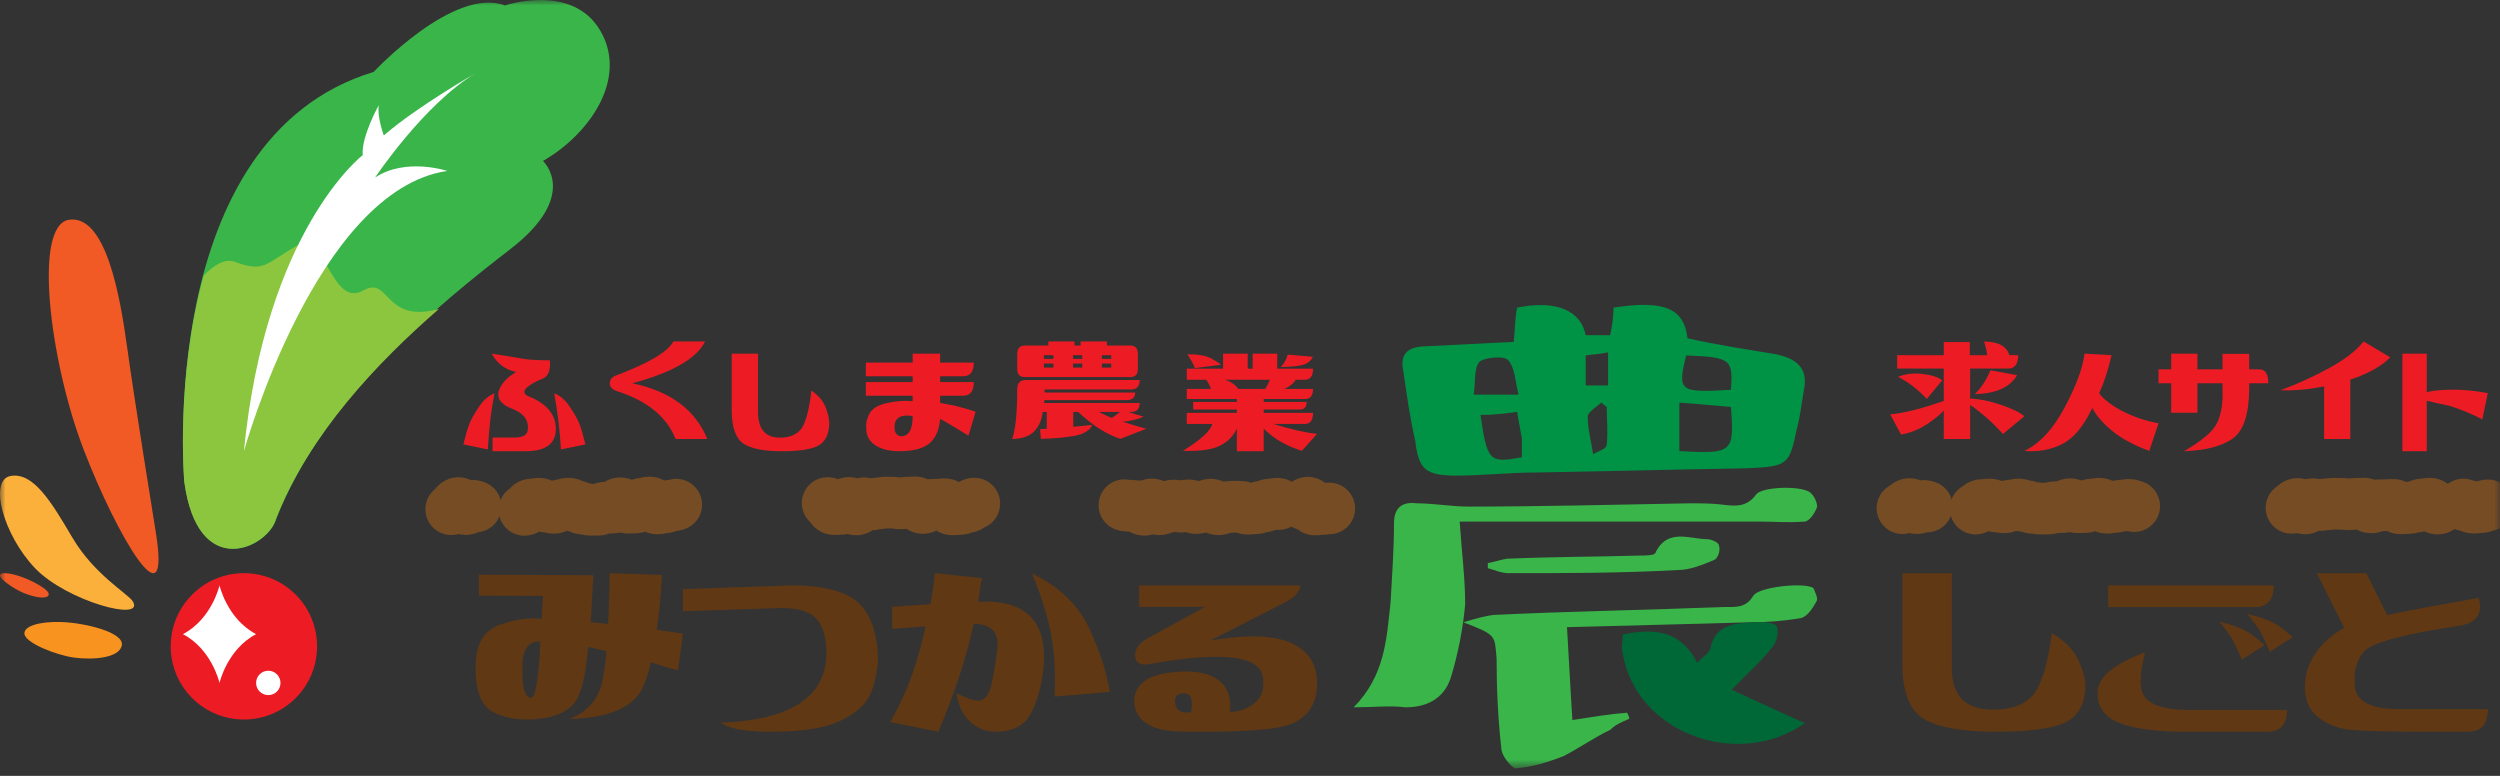 <?xml version="1.0" encoding="UTF-8"?>
<svg width="232px" height="72px" viewBox="0 0 232 72" version="1.1" xmlns="http://www.w3.org/2000/svg" xmlns:xlink="http://www.w3.org/1999/xlink">
    <rect x="0" y="0" width="232" height="72" fill="#333333" stroke="none"/>
    <!-- Generator: sketchtool 61.2 (101010) - https://sketch.com -->
    <title>A290EE1A-77F7-4C99-A073-A212969B821A</title>
    <desc>Created with sketchtool.</desc>
    <defs>
        <polygon id="path-1" points="0 71.298 232 71.298 232 0 0 0"></polygon>
    </defs>
    <g id="PC" stroke="none" stroke-width="1" fill="none" fill-rule="evenodd">
        <g id="Mitsukaru-Home" transform="translate(-200, -12)">
            <g id="lv3/block/header">
                <g id="Group-48" transform="translate(200, 12)">
                    <path d="M188.789,64.356 C189.542,63.243 190.082,61.377 190.407,58.759 C191.588,59.443 192.402,60.258 192.85,61.206 C193.297,62.153 193.522,63.008 193.522,63.77 C193.461,65.372 192.84,66.461 191.659,67.037 C190.479,67.614 188.342,67.902 185.248,67.902 C182.154,67.902 179.945,67.526 178.622,66.774 C177.299,66.022 176.607,64.415 176.546,61.953 L176.546,53.19 L181.126,53.19 L181.126,61.982 C181.126,64.639 182.469,65.929 185.156,65.851 C186.805,65.832 188.016,65.333 188.789,64.356" id="Fill-1" fill="#603813"></path>
                    <path d="M208.566,56.98 C209.553,57.211 210.324,57.467 210.879,57.746 C211.435,58.025 212.062,58.492 212.761,59.147 C212.041,59.551 211.342,60.004 210.664,60.505 C210.149,59.349 209.795,58.627 209.6,58.338 C209.404,58.049 209.06,57.597 208.566,56.98 L208.566,56.98 Z M205.975,57.702 C206.962,57.934 207.733,58.194 208.289,58.483 C208.844,58.771 209.471,59.234 210.17,59.869 C209.45,60.293 208.751,60.746 208.073,61.227 C207.558,60.091 207.204,59.374 207.009,59.075 C206.813,58.777 206.469,58.319 205.975,57.702 L205.975,57.702 Z M211.003,54.322 C211.003,55.67 210.406,56.345 209.214,56.345 L195.642,56.345 L195.642,54.322 L211.003,54.322 Z M199.066,60.534 C198.449,62.826 198.516,64.295 199.267,64.94 C200.017,65.586 201.307,65.898 203.138,65.879 L212.237,65.879 C212.237,67.227 211.64,67.901 210.448,67.901 L203.138,67.901 C200.279,67.921 198.141,67.656 196.722,67.107 C195.303,66.558 194.614,65.595 194.655,64.218 C194.696,62.841 196.167,61.613 199.066,60.534 L199.066,60.534 Z" id="Fill-3" fill="#603813"></path>
                    <path d="M230.011,55.479 C230.419,56.849 229.908,57.7 228.479,58.032 C223.148,58.815 220.12,59.622 219.395,60.453 C218.67,61.285 218.384,62.38 218.537,63.74 C218.69,65.1 220.013,65.789 222.505,65.809 L230.868,65.809 C230.868,67.198 230.276,67.893 229.092,67.893 C222.494,67.932 218.665,67.854 217.603,67.658 C216.541,67.462 215.647,67.037 214.922,66.381 C214.197,65.726 213.855,64.762 213.896,63.49 C213.957,62.141 214.509,60.908 215.55,59.793 C216.143,59.167 216.806,58.659 217.541,58.267 L214.999,53.19 L219.594,53.19 L221.524,57.064 C223.444,56.673 226.273,56.144 230.011,55.479" id="Fill-5" fill="#603813"></path>
                    <path d="M51.436,36.503 C51.968,36.696 52.452,37.117 52.887,37.764 C53.321,38.411 53.621,38.946 53.784,39.369 C53.947,39.793 54.126,40.416 54.322,41.238 L52.055,41.71 C52.001,40.767 51.927,39.917 51.835,39.161 C51.742,38.405 51.609,37.519 51.436,36.503 M45.63,32.82 C46.978,33.026 47.924,33.18 48.468,33.282 C49.011,33.385 49.864,33.437 51.028,33.437 C51.104,34.368 50.878,34.936 50.351,35.142 C49.824,35.348 49.408,35.566 49.104,35.795 C48.777,36.025 48.631,36.231 48.663,36.412 C48.696,36.594 48.853,36.727 49.136,36.811 C50.799,37.501 51.615,38.529 51.582,39.896 C51.539,41.202 50.614,41.861 48.81,41.873 L45.712,41.873 L45.712,40.603 L47.799,40.603 C48.592,40.591 48.99,40.319 48.99,39.787 C49.055,38.952 48.568,38.335 47.53,37.936 C46.492,37.537 46.081,36.974 46.299,36.249 C46.516,35.596 47.049,35.021 47.897,34.525 C46.886,34.307 46.13,33.739 45.63,32.82 M45.891,36.503 C45.717,37.374 45.584,38.223 45.492,39.052 C45.399,39.881 45.326,40.767 45.271,41.71 L43.005,41.238 C43.201,40.416 43.38,39.793 43.543,39.369 C43.706,38.946 44.005,38.411 44.44,37.764 C44.874,37.117 45.358,36.696 45.891,36.503" id="Fill-7" fill="#ED1C24"></path>
                    <path d="M65.639,40.741 L62.696,40.741 C61.873,38.658 60.029,37.167 57.165,36.268 C56.747,36.089 56.555,35.841 56.589,35.523 C56.623,35.206 56.798,34.987 57.114,34.868 C60.192,33.706 61.985,32.646 62.493,31.688 L65.436,31.688 C64.635,33.281 62.38,34.574 58.67,35.568 C62.199,36.298 64.523,38.023 65.639,40.741" id="Fill-9" fill="#ED1C24"></path>
                    <path d="M74.432,39.691 C74.833,39.005 75.121,37.858 75.295,36.246 C75.924,36.667 76.359,37.169 76.598,37.752 C76.836,38.336 76.956,38.861 76.956,39.33 C76.923,40.316 76.592,40.986 75.963,41.341 C75.333,41.696 74.193,41.873 72.543,41.873 C70.893,41.873 69.715,41.642 69.01,41.179 C68.304,40.716 67.935,39.727 67.902,38.212 L67.902,32.82 L70.345,32.82 L70.345,38.23 C70.345,39.865 71.061,40.659 72.494,40.611 C73.374,40.599 74.019,40.292 74.432,39.691" id="Fill-11" fill="#ED1C24"></path>
                    <path d="M83.016,39.633 C82.994,40.091 83.169,40.374 83.543,40.482 C84.312,40.531 84.697,39.904 84.697,38.603 C83.565,38.434 83.005,38.778 83.016,39.633 L83.016,39.633 Z M84.697,32.82 L87.243,32.82 L87.243,33.651 L90.367,33.651 C90.367,34.495 90.039,34.916 89.382,34.916 L87.243,34.916 L87.243,35.458 L90.367,35.458 C90.367,36.302 90.039,36.723 89.382,36.723 L87.243,36.723 L87.243,37.392 C87.572,37.452 88.018,37.536 88.584,37.645 C89.32,37.826 89.971,38.013 90.537,38.205 L89.875,40.428 C88.471,39.561 87.594,39.043 87.243,38.874 C87.164,39.814 86.881,40.528 86.395,41.016 C85.908,41.503 85.11,41.784 84.001,41.856 C82.892,41.928 82.009,41.775 81.353,41.395 C80.696,41.016 80.374,40.453 80.385,39.705 C80.34,39.284 80.442,38.841 80.691,38.377 C80.94,37.913 81.483,37.588 82.32,37.401 C83.158,37.214 83.95,37.157 84.697,37.229 L84.697,36.723 L80.351,36.723 L80.351,35.458 L84.697,35.458 L84.697,34.916 L80.351,34.916 L80.351,33.651 L84.697,33.651 L84.697,32.82 Z" id="Fill-13" fill="#ED1C24"></path>
                    <mask id="mask-2" fill="white">
                        <use xlink:href="#path-1"></use>
                    </mask>
                    <g id="Clip-16"></g>
                    <path d="M102.253,34.113 L103.122,34.113 L103.122,33.736 L102.253,33.736 L102.253,34.113 Z M102.253,33.305 L103.122,33.305 L103.122,32.963 L102.253,32.963 L102.253,33.305 Z M103.172,38.784 C103.495,38.568 103.751,38.382 103.941,38.227 L101.969,38.227 C102.337,38.418 102.738,38.604 103.172,38.784 L103.172,38.784 Z M99.58,34.113 L100.432,34.113 L100.432,33.736 L99.58,33.736 L99.58,34.113 Z M99.58,33.305 L100.432,33.305 L100.432,32.963 L99.58,32.963 L99.58,33.305 Z M96.873,34.113 L97.758,34.113 L97.758,33.736 L96.873,33.736 L96.873,34.113 Z M96.873,33.305 L97.758,33.305 L97.758,32.963 L96.873,32.963 L96.873,33.305 Z M94.4,32.856 C94.4,32.329 94.639,32.065 95.118,32.065 L97.29,32.065 L97.29,31.688 L99.713,31.688 L99.713,32.065 L100.281,32.065 L100.281,31.688 L102.721,31.688 L102.721,32.065 L104.893,32.065 C105.361,32.065 105.595,32.329 105.595,32.856 L105.595,34.239 C105.595,34.742 105.361,34.993 104.893,34.993 L95.118,34.993 C94.639,34.993 94.4,34.742 94.4,34.239 L94.4,32.856 Z M105.762,35.263 C105.762,35.85 105.495,36.143 104.96,36.143 L96.94,36.143 L96.94,36.43 L105.344,36.43 C105.344,36.897 105.077,37.131 104.542,37.131 L96.923,37.131 C96.912,37.227 96.9,37.317 96.889,37.4 L105.762,37.4 C105.762,37.951 105.495,38.227 104.96,38.227 L104.693,38.227 L106.13,38.676 C105.55,38.915 104.904,39.071 104.191,39.143 C104.904,39.37 105.634,39.586 106.38,39.79 L103.974,40.723 C102.704,40.317 101.395,39.484 100.048,38.227 L99.596,38.227 L99.596,39.61 C100.209,39.55 100.799,39.49 101.368,39.43 C101.134,39.957 100.568,40.299 99.672,40.454 C98.775,40.61 97.747,40.7 96.589,40.723 L96.522,39.825 C96.722,39.814 96.928,39.802 97.14,39.79 L97.14,38.227 L96.756,38.227 C96.689,38.945 96.435,39.538 95.995,40.005 C95.555,40.472 94.868,40.718 93.932,40.741 C94.076,40.346 94.191,39.762 94.274,38.99 C94.358,38.218 94.4,37.233 94.4,36.035 C94.422,35.52 94.695,35.263 95.218,35.263 L105.762,35.263 Z" id="Fill-15" fill="#ED1C24" mask="url(#mask-2)"></path>
                    <path d="M118.852,34.066 C119.159,33.753 119.375,33.368 119.5,32.91 L121.833,33.109 C121.708,33.41 121.464,33.639 121.1,33.795 C120.737,33.952 119.988,34.043 118.852,34.066 L118.852,34.066 Z M114.016,35.368 C114.482,35.597 114.771,35.838 114.885,36.09 L117.422,36.09 C117.604,35.777 117.745,35.494 117.848,35.241 L113.675,35.241 C113.8,35.277 113.914,35.319 114.016,35.368 L114.016,35.368 Z M110.9,34.157 C110.718,33.735 110.48,33.307 110.184,32.874 C111.206,32.874 111.955,33.009 112.432,33.28 C112.909,33.552 113.198,33.741 113.301,33.85 L110.9,34.157 Z M121.85,36.09 C121.85,36.717 121.594,37.03 121.083,37.03 L117.269,37.03 L117.269,37.301 L121.254,37.301 C121.254,37.771 121.044,38.006 120.624,38.006 L117.269,38.006 L117.269,38.313 L121.85,38.313 C121.85,39 121.594,39.343 121.083,39.343 L118.171,39.343 C119.761,39.838 121.111,40.145 122.224,40.265 L120.811,41.837 C119.358,41.38 118.177,40.693 117.269,39.777 L117.269,41.873 L114.782,41.873 L114.782,39.777 C114.453,40.476 113.925,41.006 113.198,41.367 C112.472,41.729 111.331,41.886 109.776,41.837 C111.422,40.825 112.33,39.994 112.5,39.343 L110.133,39.343 L110.133,38.313 L114.782,38.313 L114.782,38.006 L110.729,38.006 L110.729,37.301 L114.782,37.301 L114.782,37.03 L110.133,37.03 L110.133,36.09 L112.381,36.09 C112.256,35.765 112.109,35.482 111.938,35.241 L110.133,35.241 L110.133,34.211 L113.505,34.211 L113.505,32.82 L115.787,32.82 L115.787,34.211 L116.247,34.211 L116.247,32.82 L118.529,32.82 L118.529,34.211 L121.85,34.211 C121.85,34.898 121.594,35.241 121.083,35.241 L120.045,35.241 L120.249,35.259 C120.124,35.464 119.88,35.687 119.516,35.928 C119.426,35.988 119.306,36.043 119.159,36.09 L121.85,36.09 Z" id="Fill-17" fill="#ED1C24" mask="url(#mask-2)"></path>
                    <path d="M183.275,36.574 C183.911,35.916 184.388,35.179 184.706,34.365 L187.189,34.813 C186.86,35.377 186.37,35.805 185.717,36.098 C185.065,36.392 184.251,36.55 183.275,36.574 L183.275,36.574 Z M176.138,34.975 C176.818,34.688 177.588,34.598 178.449,34.706 C179.309,34.813 179.904,35.011 180.233,35.299 L178.802,37.023 C177.958,36.113 177.07,35.431 176.138,34.975 L176.138,34.975 Z M176.056,32.963 L180.381,32.963 L180.381,31.742 L182.799,31.742 L182.799,32.963 L184.41,32.963 C184.388,32.82 184.371,32.7 184.361,32.604 C184.328,32.413 184.251,32.107 184.13,31.688 C185.029,31.724 185.654,31.904 186.005,32.227 C186.236,32.442 186.389,32.688 186.466,32.963 L187.288,32.963 C187.288,33.79 186.975,34.203 186.35,34.203 L182.831,34.203 L182.831,36.987 C183.697,37.023 184.643,37.215 185.668,37.562 C186.693,37.909 187.425,38.262 187.863,38.622 L185.874,40.275 C184.887,39.185 183.873,38.287 182.831,37.58 L182.831,40.741 L180.381,40.741 L180.381,38.083 C180.184,38.359 179.699,38.763 178.926,39.295 C178.153,39.828 177.317,40.173 176.418,40.328 L175.415,38.46 C176.785,38.317 178.44,37.897 180.381,37.203 L180.381,34.203 L176.056,34.203 L176.056,32.963 Z" id="Fill-18" fill="#ED1C24" mask="url(#mask-2)"></path>
                    <path d="M187.863,41.846 C189.294,41.159 190.544,39.809 191.611,37.793 C192.679,35.777 193.29,34.12 193.444,32.82 L195.954,32.964 C195.645,34.312 195.26,35.491 194.798,36.502 C195.26,37.104 196.008,37.666 197.043,38.19 C198.077,38.713 199.167,39.078 200.312,39.282 L199.453,41.846 C198.001,41.304 196.845,40.678 195.987,39.968 C195.128,39.258 194.522,38.554 194.17,37.856 C193.356,39.565 192.42,40.684 191.364,41.214 C190.307,41.744 189.14,41.954 187.863,41.846" id="Fill-19" fill="#ED1C24" mask="url(#mask-2)"></path>
                    <path d="M200.312,35.57 L200.312,34.277 L201.484,34.277 L201.484,32.82 L203.924,32.82 L203.924,34.277 L206.251,34.277 L206.251,32.838 L208.724,32.838 L208.724,34.277 L209.57,34.277 C210.189,34.229 210.498,34.659 210.498,35.57 L208.724,35.57 L208.724,36.044 C208.713,38.437 208.203,39.988 207.195,40.698 C206.186,41.409 204.678,41.8 202.671,41.873 C204.364,40.902 205.394,40.015 205.763,39.214 C206.131,38.412 206.294,37.428 206.251,36.263 L206.251,35.57 L203.924,35.57 L203.924,38.303 L201.484,38.303 L201.484,35.57 L200.312,35.57 Z" id="Fill-20" fill="#ED1C24" mask="url(#mask-2)"></path>
                    <path d="M211.629,36.215 C213.238,35.616 214.76,34.921 216.196,34.131 C217.631,33.34 218.679,32.526 219.337,31.688 L221.815,33.161 C221.005,33.987 219.769,34.676 218.106,35.227 L218.106,40.741 L215.678,40.741 L215.678,35.855 C214.285,36.143 212.935,36.263 211.629,36.215" id="Fill-21" fill="#ED1C24" mask="url(#mask-2)"></path>
                    <path d="M222.946,41.873 L222.946,32.82 L225.201,32.82 L225.201,36.408 C225.412,36.348 225.627,36.299 225.848,36.262 C226.77,36.165 227.624,36.138 228.411,36.18 C229.197,36.223 230.017,36.323 230.868,36.481 L230.357,38.922 C229.335,38.388 228.303,37.963 227.261,37.647 C226.419,37.477 225.732,37.325 225.201,37.191 L225.201,41.873 L222.946,41.873 Z" id="Fill-22" fill="#ED1C24" mask="url(#mask-2)"></path>
                    <path d="M48.476,61.884 C48.435,63.624 48.668,64.578 49.174,64.744 C49.66,64.966 49.983,63.226 50.145,59.523 C49.033,59.486 48.476,60.273 48.476,61.884 M52.846,66.716 C54.403,66.124 55.395,65.059 55.82,63.522 C56.002,62.874 56.153,61.847 56.275,60.439 C55.526,60.236 54.96,60.106 54.576,60.05 C54.353,62.902 53.867,64.703 53.119,65.452 C52.37,66.203 51.207,66.633 49.629,66.744 C48.052,66.855 46.736,66.619 45.685,66.036 C44.632,65.452 44.117,64.068 44.137,61.884 C44.137,59.81 44.885,58.509 46.382,57.981 C47.879,57.454 49.174,57.273 50.267,57.44 L50.388,55.301 L44.44,55.273 L44.44,53.329 L55.061,53.385 L54.818,57.745 C55.324,57.783 55.86,57.838 56.427,57.912 C56.507,56.597 56.558,55.023 56.578,53.19 L61.433,53.357 C61.312,55.394 61.15,57.088 60.948,58.44 L63.376,58.801 L62.92,62.217 C62.01,61.976 61.17,61.726 60.402,61.467 C60.078,62.856 59.704,63.847 59.279,64.439 C58.187,65.883 56.042,66.642 52.846,66.716" id="Fill-23" fill="#603813" mask="url(#mask-2)"></path>
                    <path d="M73.588,54.322 C76.428,54.342 78.454,54.877 79.666,55.93 C80.814,57.041 81.42,58.776 81.483,61.134 C81.358,63.258 80.84,64.745 79.932,65.592 C79.024,66.44 77.911,67.039 76.596,67.39 C75.28,67.741 73.52,67.912 71.317,67.902 C69.113,67.892 67.636,67.615 66.884,67.069 C73.296,66.816 76.564,64.73 76.69,60.812 C76.71,59.214 76.376,58.055 75.687,57.333 C75.018,56.69 73.902,56.388 72.335,56.427 L63.376,56.72 L63.376,54.673 L73.588,54.322 Z" id="Fill-24" fill="#603813" mask="url(#mask-2)"></path>
                    <path d="M95.783,53.219 C98.314,54.45 100.082,56.152 101.087,58.325 C102.091,60.499 102.724,62.46 102.985,64.21 L97.863,64.643 C97.963,62.681 97.872,60.859 97.591,59.176 C97.31,57.494 96.707,55.508 95.783,53.219 L95.783,53.219 Z M82.615,67.008 C83.498,65.451 84.191,63.936 84.694,62.465 C85.196,60.993 85.598,59.547 85.899,58.123 L82.795,58.354 L82.795,56.306 L86.351,56.075 C86.572,54.787 86.703,53.825 86.743,53.19 L91.143,53.652 C91.022,54.133 90.901,54.863 90.781,55.844 C95.22,55.614 97.24,57.672 96.838,62.018 C96.657,63.652 96.27,65.042 95.678,66.186 C95.085,67.331 93.975,67.902 92.348,67.902 C91.424,67.884 90.635,67.561 89.982,66.936 C89.329,66.311 88.923,65.441 88.762,64.325 C89.907,64.902 90.68,65.119 91.082,64.975 C91.484,64.83 91.78,64.393 91.971,63.662 C92.162,62.931 92.353,61.792 92.544,60.244 C92.735,58.696 92.006,57.912 90.359,57.892 C89.716,60.912 88.621,64.249 87.074,67.902 L82.615,67.008 Z" id="Fill-25" fill="#603813" mask="url(#mask-2)"></path>
                    <path d="M109.896,64.347 C109.264,64.347 108.979,64.613 109.04,65.146 C109.101,65.927 109.6,66.241 110.537,66.089 C110.741,64.946 110.527,64.366 109.896,64.347 L109.896,64.347 Z M120.682,54.322 C120.58,55.007 120.03,55.569 119.032,56.007 L112.34,59.434 C115.64,58.882 118.085,58.939 119.674,59.606 C121.263,60.272 122.108,61.424 122.21,63.061 C122.291,64.28 122.031,65.265 121.431,66.017 C120.829,66.77 119.928,67.26 118.726,67.488 C117.606,67.698 115.925,67.831 113.685,67.888 C111.057,67.907 109.814,67.907 109.957,67.888 C108.469,67.888 107.369,67.688 106.657,67.288 C105.842,66.87 105.373,66.194 105.251,65.26 C105.19,63.623 106.331,62.671 108.673,62.404 C110.873,62.138 112.442,62.462 113.379,63.376 C114.01,64.004 114.265,64.899 114.143,66.06 C114.835,66.079 115.538,65.851 116.251,65.375 C116.964,64.899 117.29,64.185 117.229,63.233 C117.249,62.015 116.348,61.286 114.525,61.048 C112.701,60.81 110.069,61.005 106.626,61.633 C105.832,61.767 105.404,61.529 105.343,60.919 C105.282,60.31 105.618,59.777 106.351,59.32 L111.821,56.321 L105.709,56.321 L105.709,54.322 L120.682,54.322 Z" id="Fill-26" fill="#603813" mask="url(#mask-2)"></path>
                    <path d="M27.436,64.782 C24.784,67.434 20.485,67.434 17.833,64.782 C15.181,62.13 15.181,57.831 17.833,55.179 C20.485,52.527 24.784,52.527 27.436,55.179 C30.087,57.831 30.087,62.13 27.436,64.782" id="Fill-27" fill="#ED1C24" mask="url(#mask-2)"></path>
                    <path d="M17.1,44.638 C17.1,44.638 14.354,12.826 34.679,6.673 C34.679,6.673 42.086,-1.277 46.863,0.504 C46.863,0.504 53.108,-1.62 55.713,2.855 C58.319,7.33 54.656,12.492 50.387,14.936 C50.387,14.936 53.86,18.109 47.349,23.127 C40.838,28.145 30.011,36.924 25.641,48.135 C24.919,50.806 18.365,54.074 17.1,44.638" id="Fill-28" fill="#39B54A" mask="url(#mask-2)"></path>
                    <path d="M33.734,26.945 C30.698,28.672 30.247,21.27 27.454,22.859 C24.661,24.448 24.525,25.323 21.825,24.306 C20.872,23.948 19.842,24.595 18.904,25.574 C16.272,35.165 17.099,44.705 17.099,44.705 C18.359,54.041 24.884,50.807 25.603,48.164 C28.69,40.294 35.012,33.643 40.741,28.665 C35.616,30.081 36.169,25.56 33.734,26.945" id="Fill-29" fill="#8CC63F" mask="url(#mask-2)"></path>
                    <path d="M22.634,41.873 C22.634,41.873 29.362,17.634 41.507,15.863 C41.507,15.863 37.674,14.586 34.812,16.471 C34.812,16.471 39.332,9.681 44.137,6.79 C44.137,6.79 38.678,9.911 35.618,12.567 C35.618,12.567 34.973,10.838 35.152,9.753 C35.152,9.753 33.504,12.699 33.662,14.395 C33.662,14.395 24.661,21.276 22.634,41.873" id="Fill-30" fill="#FFFFFF" mask="url(#mask-2)"></path>
                    <path d="M14.461,49.409 C14.183,47.689 12.452,36.96 11.799,32.232 C11.147,27.503 9.842,19.934 6.43,20.39 C3.017,20.847 4.649,33.612 7.751,41.691 C10.853,49.769 15.896,58.301 14.461,49.409" id="Fill-31" fill="#F15A24" mask="url(#mask-2)"></path>
                    <path d="M12.322,55.805 C11.91,55.121 8.747,53.337 6.724,49.902 C4.775,46.593 3.119,43.826 1.011,44.165 C-1.096,44.503 0.305,49.628 3.234,52.709 C6.162,55.791 13.5,57.759 12.322,55.805" id="Fill-32" fill="#FBB03B" mask="url(#mask-2)"></path>
                    <path d="M2.264,58.789 C2.296,59.673 5.296,60.824 6.917,61.03 C8.694,61.254 11.018,61.063 11.299,59.927 C11.611,58.669 7.789,57.787 5.686,57.723 C3.583,57.659 2.24,58.124 2.264,58.789" id="Fill-33" fill="#F7931E" mask="url(#mask-2)"></path>
                    <path d="M0.004,53.369 C-0.081,53.726 1.322,54.66 2.128,54.999 C3.01,55.371 4.22,55.664 4.494,55.257 C4.797,54.806 2.943,53.848 1.875,53.489 C0.807,53.13 0.067,53.101 0.004,53.369" id="Fill-34" fill="#F15A24" mask="url(#mask-2)"></path>
                    <path d="M16.976,58.849 C19.664,60.257 20.371,63.376 20.371,63.376 C20.371,63.376 21.078,60.257 23.766,58.849 C21.078,57.441 20.371,54.322 20.371,54.322 C20.371,54.322 19.664,57.441 16.976,58.849" id="Fill-35" fill="#FFFFFF" mask="url(#mask-2)"></path>
                    <path d="M26.029,63.376 C26.029,64 25.523,64.507 24.898,64.507 C24.273,64.507 23.766,64 23.766,63.376 C23.766,62.751 24.273,62.244 24.898,62.244 C25.523,62.244 26.029,62.751 26.029,63.376" id="Fill-36" fill="#FFFFFF" mask="url(#mask-2)"></path>
                    <path d="M125.62,65.639 C128.54,62.676 128.667,59.289 129.047,55.901 C129.174,53.482 129.365,51.003 129.365,48.523 C129.365,47.132 130.127,46.527 131.459,46.708 C133.047,46.708 134.697,47.011 136.284,47.011 C143.077,47.011 149.996,46.829 156.789,46.708 C157.74,46.708 158.884,46.708 159.835,46.829 C161.169,47.011 162.121,47.011 162.946,45.922 C163.39,45.135 167.453,45.015 168.088,45.801 C168.405,46.103 168.723,46.829 168.596,47.132 C168.405,47.616 167.897,48.402 167.453,48.402 C165.993,48.523 164.533,48.402 163.264,48.402 L135.459,48.402 C135.649,51.305 135.967,53.603 135.967,56.083 C135.776,58.26 135.332,60.559 134.697,62.676 C134.19,64.551 132.73,65.639 130.444,65.639 C129.047,65.457 127.397,65.639 125.62,65.639" id="Fill-37" fill="#39B54A" mask="url(#mask-2)"></path>
                    <path d="M135.805,57.748 C137.124,57.352 137.752,57.181 138.569,57.068 C145.604,56.728 152.766,56.615 159.926,56.331 C161.057,56.331 161.999,56.444 162.691,55.31 C163.13,54.46 167.464,54.007 168.281,54.574 C168.407,54.857 168.721,55.481 168.595,55.764 C168.281,56.331 167.779,57.181 167.15,57.352 C165.517,57.635 163.947,57.748 162.376,57.748 C156.911,57.919 151.32,58.032 145.416,58.202 C145.604,61.206 145.73,63.984 145.918,66.819 C147.803,66.535 149.436,66.252 151.006,66.139 C151.006,66.252 151.195,66.422 151.195,66.706 C150.504,66.989 149.876,67.272 149.436,67.726 C147.991,68.406 146.547,69.427 145.102,70.164 C143.657,70.731 142.212,71.184 140.642,71.298 C140.328,71.298 139.323,70.164 139.323,69.427 C139.009,66.706 138.883,63.814 138.883,61.093 C138.695,58.938 138.883,58.938 135.805,57.748" id="Fill-38" fill="#39B54A" mask="url(#mask-2)"></path>
                    <path d="M138.068,52.256 C138.694,52.139 139.193,51.964 139.819,51.848 C143.945,51.672 148.072,51.672 152.199,51.556 C152.699,51.556 153.637,51.556 153.637,51.263 C154.762,48.986 156.826,50.037 158.451,50.037 C158.764,50.037 159.514,50.329 159.514,50.621 C159.702,51.089 159.389,51.848 159.076,51.964 C157.951,52.432 156.826,52.898 155.7,52.898 C150.448,53.19 145.196,53.19 140.006,53.19 C139.319,53.19 138.694,52.898 138.068,52.723 L138.068,52.256 Z" id="Fill-39" fill="#39B54A" mask="url(#mask-2)"></path>
                    <path d="M167.493,67.113 C161.195,71.494 151.809,67.978 150.598,60.657 C150.416,60.08 150.598,59.447 150.598,58.87 C153.505,58.294 155.987,58.466 157.501,61.522 C157.986,60.945 158.591,60.657 158.712,60.196 C159.197,57.717 161.377,57.832 163.375,57.717 C163.799,57.717 164.768,57.832 164.889,58.121 C165.071,58.754 164.889,59.447 164.586,59.907 C163.496,61.348 162.103,62.559 160.711,64 C162.891,65.037 165.192,66.075 167.493,67.113" id="Fill-40" fill="#006837" mask="url(#mask-2)"></path>
                    <path d="M155.845,41.861 L155.845,37.366 C157.609,37.48 159.184,37.65 160.633,37.764 C160.948,41.974 160.822,42.145 155.845,41.861 L155.845,41.861 Z M156.475,32.985 C160.633,33.155 160.822,33.326 160.633,36.171 C155.845,36.456 155.656,36.342 156.475,32.985 L156.475,32.985 Z M149.231,35.773 L147.152,35.773 L147.152,32.985 C147.845,32.871 148.475,32.871 149.231,32.7 L149.231,35.773 Z M149.105,41.235 C149.105,41.69 148.286,41.861 147.845,42.145 C147.656,40.95 147.341,39.813 147.341,38.675 C147.341,38.219 148.16,37.764 148.601,37.366 C148.79,37.48 148.916,37.65 149.105,37.764 C149.105,38.959 149.231,40.097 149.105,41.235 L149.105,41.235 Z M141.231,42.43 C138.207,42.999 138.018,42.828 137.388,38.504 C138.522,38.504 139.656,38.39 140.79,38.219 C140.916,39.073 141.104,39.926 141.231,40.666 L141.231,42.43 Z M137.262,33.61 C137.703,33.155 139.656,32.985 139.971,33.44 C140.601,34.18 140.601,35.318 140.916,36.626 L136.758,36.626 C136.947,35.488 136.758,34.293 137.262,33.61 L137.262,33.61 Z M164.79,32.871 C162.081,32.415 159.372,32.017 156.601,31.392 C156.286,28.661 154.522,27.807 149.735,28.547 C149.735,29.401 149.609,30.254 149.42,31.107 L147.152,31.107 C146.711,28.831 144.443,27.807 140.79,28.547 C140.601,29.401 140.601,30.424 140.475,31.733 C137.703,31.847 134.995,32.017 132.412,32.131 C130.837,32.131 129.892,32.7 130.207,34.293 C130.522,36.456 130.837,38.788 131.34,40.95 C131.656,43.568 132.286,44.137 135.183,44.137 C137.577,44.137 139.971,43.852 142.364,43.852 C148.916,43.738 155.53,43.568 162.207,43.454 C165.924,43.283 166.05,43.113 166.743,39.813 C167.058,38.675 167.184,37.48 167.373,36.342 C167.814,34.464 167.058,33.326 164.79,32.871 L164.79,32.871 Z" id="Fill-41" fill="#009245" mask="url(#mask-2)"></path>
                    <path d="M41.873,47.254 C42.207,47.254 42.207,46.678 42.541,46.678 C42.875,46.678 42.875,47.253 43.209,47.253 C43.543,47.253 43.543,46.934 43.877,46.934 C43.996,46.934 44.072,46.963 44.137,47.002" id="Stroke-42" stroke="#754C24" stroke-width="4.792" stroke-linecap="round" mask="url(#mask-2)"></path>
                    <path d="M48.663,47.316 C48.994,47.305 48.998,46.817 49.336,46.817 C49.679,46.817 49.679,46.745 50.021,46.745 C50.364,46.745 50.364,47.015 50.706,47.015 C51.048,47.015 51.048,47.126 51.391,47.126 C51.733,47.126 51.733,46.88 52.076,46.88 C52.418,46.88 52.418,46.739 52.761,46.739 C53.103,46.739 53.103,46.979 53.446,46.979 C53.789,46.979 53.789,47.207 54.131,47.207 C54.474,47.207 54.474,47.308 54.817,47.308 C55.159,47.308 55.159,47.299 55.502,47.299 C55.844,47.299 55.844,47.115 56.187,47.115 C56.53,47.115 56.53,47.098 56.872,47.098 C57.215,47.098 57.215,46.702 57.557,46.702 C57.9,46.702 57.9,47.114 58.242,47.114 C58.584,47.114 58.584,47.098 58.927,47.098 C59.269,47.098 59.269,46.746 59.612,46.746 C59.954,46.746 59.954,46.631 60.297,46.631 C60.639,46.631 60.639,47.185 60.982,47.185 C61.324,47.185 61.324,47.082 61.667,47.082 C62.009,47.082 62.009,46.909 62.352,46.909 C62.695,46.909 62.695,46.796 63.037,46.796 C63.38,46.796 63.38,46.994 63.722,46.994 C64.065,46.994 64.065,46.975 64.407,46.975 C64.749,46.975 64.749,47.131 65.092,47.131 C65.434,47.131 65.434,46.731 65.776,46.731 C66.118,46.731 66.118,46.915 66.46,46.915 C66.802,46.915 66.802,47.083 67.144,47.083 C67.486,47.083 67.486,47.155 67.827,47.155 C68.169,47.155 68.169,46.841 68.511,46.841 C68.853,46.841 68.853,46.889 69.194,46.889 C69.536,46.889 69.536,47.012 69.878,47.012 C70.22,47.012 70.22,47.306 70.562,47.306 C70.904,47.306 70.904,46.866 71.246,46.866 C71.588,46.866 71.588,46.672 71.93,46.672 C72.272,46.672 72.272,47.151 72.614,47.151 C72.956,47.151 72.956,47.263 73.298,47.263 C73.641,47.263 73.641,46.657 73.983,46.657 C74.326,46.657 74.326,46.93 74.669,46.93 C75.011,46.93 75.011,46.751 75.354,46.751 C75.697,46.751 75.697,46.627 76.04,46.627 C76.382,46.627 76.382,46.663 76.725,46.663 C77.067,46.663 77.067,47.247 77.41,47.247 C77.752,47.247 77.752,47.221 78.095,47.221 C78.437,47.221 78.437,46.669 78.779,46.669 C79.121,46.669 79.121,47.28 79.463,47.28 C79.805,47.28 79.805,46.703 80.148,46.703 C80.49,46.703 80.49,46.816 80.832,46.816 C81.174,46.816 81.174,46.713 81.516,46.713 C81.859,46.713 81.859,46.635 82.201,46.635 C82.544,46.635 82.544,46.65 82.886,46.65 C83.229,46.65 83.229,46.714 83.572,46.714 C83.915,46.714 83.915,46.645 84.258,46.645 C84.601,46.645 84.601,46.616 84.943,46.616 C85.286,46.616 85.286,47.138 85.629,47.138 C85.971,47.138 85.971,46.852 86.314,46.852 C86.656,46.852 86.656,46.835 86.999,46.835 C87.341,46.835 87.341,46.793 87.684,46.793 C88.026,46.793 88.026,47.272 88.369,47.272 C88.711,47.272 88.711,47.234 89.054,47.234 C89.396,47.234 89.396,47.057 89.739,47.057 C90.082,47.057 90.082,46.733 90.425,46.733 C90.768,46.733 90.768,46.622 91.111,46.622 C91.454,46.622 91.454,47.297 91.797,47.297 C92.14,47.297 92.14,47.018 92.482,47.018 C92.825,47.018 92.825,46.981 93.168,46.981 C93.51,46.981 93.51,46.628 93.853,46.628 C94.196,46.628 94.196,46.999 94.538,46.999 C94.881,46.999 94.881,47.288 95.224,47.288 C95.567,47.288 95.567,47.212 95.91,47.212 C96.253,47.212 96.253,46.963 96.596,46.963 C96.939,46.963 96.939,47.14 97.282,47.14 C97.625,47.14 97.625,46.797 97.968,46.797 C98.31,46.797 98.31,46.739 98.653,46.739 C98.996,46.739 98.996,47.186 99.339,47.186 C99.682,47.186 99.682,46.918 100.025,46.918 C100.369,46.918 100.369,47.085 100.712,47.085 C101.055,47.085 101.055,47.283 101.397,47.283 C101.74,47.283 101.74,47.201 102.083,47.201 C102.426,47.201 102.426,46.923 102.769,46.923 C103.112,46.923 103.112,46.714 103.456,46.714 C103.799,46.714 103.799,46.874 104.142,46.874 C104.485,46.874 104.485,46.934 104.828,46.934 C105.171,46.934 105.171,46.974 105.514,46.974 C105.856,46.974 105.856,47.309 106.199,47.309 C106.541,47.309 106.541,46.809 106.883,46.809 C107.226,46.809 107.226,47.26 107.569,47.26 C107.912,47.26 107.912,47.056 108.256,47.056 C108.598,47.056 108.598,46.912 108.941,46.912 C109.284,46.912 109.284,47.021 109.626,47.021 C109.969,47.021 109.969,46.896 110.311,46.896 C110.655,46.896 110.655,47.146 110.998,47.146 C111.341,47.146 111.341,47.043 111.684,47.043 C112.027,47.043 112.027,46.831 112.37,46.831 C112.713,46.831 112.713,47.262 113.056,47.262 C113.4,47.262 113.4,47.072 113.744,47.072 C114.087,47.072 114.087,47.026 114.43,47.026 C114.773,47.026 114.773,47.03 115.117,47.03 C115.46,47.03 115.46,47.207 115.804,47.207 C116.147,47.207 116.147,47.167 116.491,47.167 C116.835,47.167 116.835,47.011 117.178,47.011 C117.522,47.011 117.522,46.822 117.865,46.822 C118.209,46.822 118.209,46.748 118.553,46.748 C118.681,46.748 118.761,46.826 118.829,46.926" id="Stroke-43" stroke="#754C24" stroke-width="4.792" stroke-linecap="round" stroke-dasharray="15.294,15.294" mask="url(#mask-2)"></path>
                    <path d="M121.093,46.823 C121.159,46.726 121.237,46.649 121.361,46.649 C121.693,46.649 121.693,47.283 122.025,47.283 C122.358,47.283 122.358,47.231 122.691,47.231 C123.024,47.231 123.024,47.184 123.356,47.184" id="Stroke-44" stroke="#754C24" stroke-width="4.792" stroke-linecap="round" mask="url(#mask-2)"></path>
                    <path d="M176.546,47.16 C176.875,47.16 176.875,46.772 177.203,46.772 C177.531,46.772 177.531,47.159 177.859,47.159 C178.188,47.159 178.188,46.945 178.516,46.945 C178.657,46.945 178.738,46.973 178.81,47.006" id="Stroke-45" stroke="#754C24" stroke-width="4.792" stroke-linecap="round" mask="url(#mask-2)"></path>
                    <path d="M183.337,47.197 C183.602,47.151 183.627,46.868 183.94,46.868 C184.28,46.868 184.28,46.82 184.621,46.82 C184.961,46.82 184.961,47.002 185.301,47.002 C185.641,47.002 185.641,47.076 185.982,47.076 C186.322,47.076 186.322,46.911 186.662,46.911 C187.002,46.911 187.002,46.816 187.342,46.816 C187.682,46.816 187.682,46.978 188.022,46.978 C188.362,46.978 188.362,47.131 188.702,47.131 C189.042,47.131 189.042,47.198 189.382,47.198 C189.722,47.198 189.722,47.193 190.062,47.193 C190.403,47.193 190.403,47.068 190.743,47.068 C191.083,47.068 191.083,47.057 191.424,47.057 C191.765,47.057 191.765,46.791 192.106,46.791 C192.446,46.791 192.446,47.068 192.787,47.068 C193.127,47.068 193.127,47.057 193.468,47.057 C193.809,47.057 193.809,46.82 194.149,46.82 C194.489,46.82 194.489,46.743 194.83,46.743 C195.17,46.743 195.17,47.116 195.51,47.116 C195.85,47.116 195.85,47.047 196.191,47.047 C196.531,47.047 196.531,46.93 196.871,46.93 C197.212,46.93 197.212,46.853 197.552,46.853 C197.893,46.853 197.893,46.987 198.233,46.987 C198.574,46.987 198.574,46.975 198.915,46.975 C199.256,46.975 199.256,47.08 199.597,47.08 C199.937,47.08 199.937,46.81 200.278,46.81 C200.619,46.81 200.619,46.935 200.959,46.935 C201.299,46.935 201.299,47.047 201.64,47.047 C201.981,47.047 201.981,47.097 202.321,47.097 C202.662,47.097 202.662,46.885 203.002,46.885 C203.343,46.885 203.343,46.917 203.684,46.917 C204.025,46.917 204.025,46.999 204.366,46.999 C204.707,46.999 204.707,47.197 205.047,47.197 C205.388,47.197 205.388,46.9 205.729,46.9 C206.069,46.9 206.069,46.771 206.41,46.771 C206.75,46.771 206.75,47.092 207.091,47.092 C207.432,47.092 207.432,47.169 207.773,47.169 C208.114,47.169 208.114,46.76 208.455,46.76 C208.796,46.76 208.796,46.944 209.136,46.944 C209.477,46.944 209.477,46.824 209.818,46.824 C210.159,46.824 210.159,46.741 210.5,46.741 C210.841,46.741 210.841,46.765 211.182,46.765 C211.523,46.765 211.523,47.158 211.864,47.158 C212.204,47.158 212.204,47.14 212.545,47.14 C212.886,47.14 212.886,46.768 213.227,46.768 C213.567,46.768 213.567,47.179 213.907,47.179 C214.247,47.179 214.247,46.792 214.587,46.792 C214.928,46.792 214.928,46.867 215.269,46.867 C215.61,46.867 215.61,46.798 215.951,46.798 C216.292,46.798 216.292,46.746 216.632,46.746 C216.973,46.746 216.973,46.756 217.313,46.756 C217.654,46.756 217.654,46.798 217.994,46.798 C218.335,46.798 218.335,46.751 218.676,46.751 C219.017,46.751 219.017,46.733 219.359,46.733 C219.699,46.733 219.699,47.084 220.04,47.084 C220.381,47.084 220.381,46.892 220.722,46.892 C221.063,46.892 221.063,46.88 221.404,46.88 C221.745,46.88 221.745,46.852 222.087,46.852 C222.428,46.852 222.428,47.174 222.769,47.174 C223.11,47.174 223.11,47.147 223.452,47.147 C223.793,47.147 223.793,47.03 224.134,47.03 C224.476,47.03 224.476,46.811 224.817,46.811 C225.158,46.811 225.158,46.738 225.5,46.738 C225.841,46.738 225.841,47.192 226.183,47.192 C226.246,47.192 226.297,47.185 226.341,47.174" id="Stroke-46" stroke="#754C24" stroke-width="4.792" stroke-linecap="round" stroke-dasharray="15.322,15.322" mask="url(#mask-2)"></path>
                    <path d="M228.605,46.817 C228.678,46.871 228.759,46.92 228.903,46.92 C229.23,46.92 229.23,47.115 229.557,47.115 C229.885,47.115 229.885,47.064 230.213,47.064 C230.541,47.064 230.541,46.896 230.868,46.896" id="Stroke-47" stroke="#754C24" stroke-width="4.792" stroke-linecap="round" mask="url(#mask-2)"></path>
                </g>
            </g>
        </g>
    </g>
</svg>